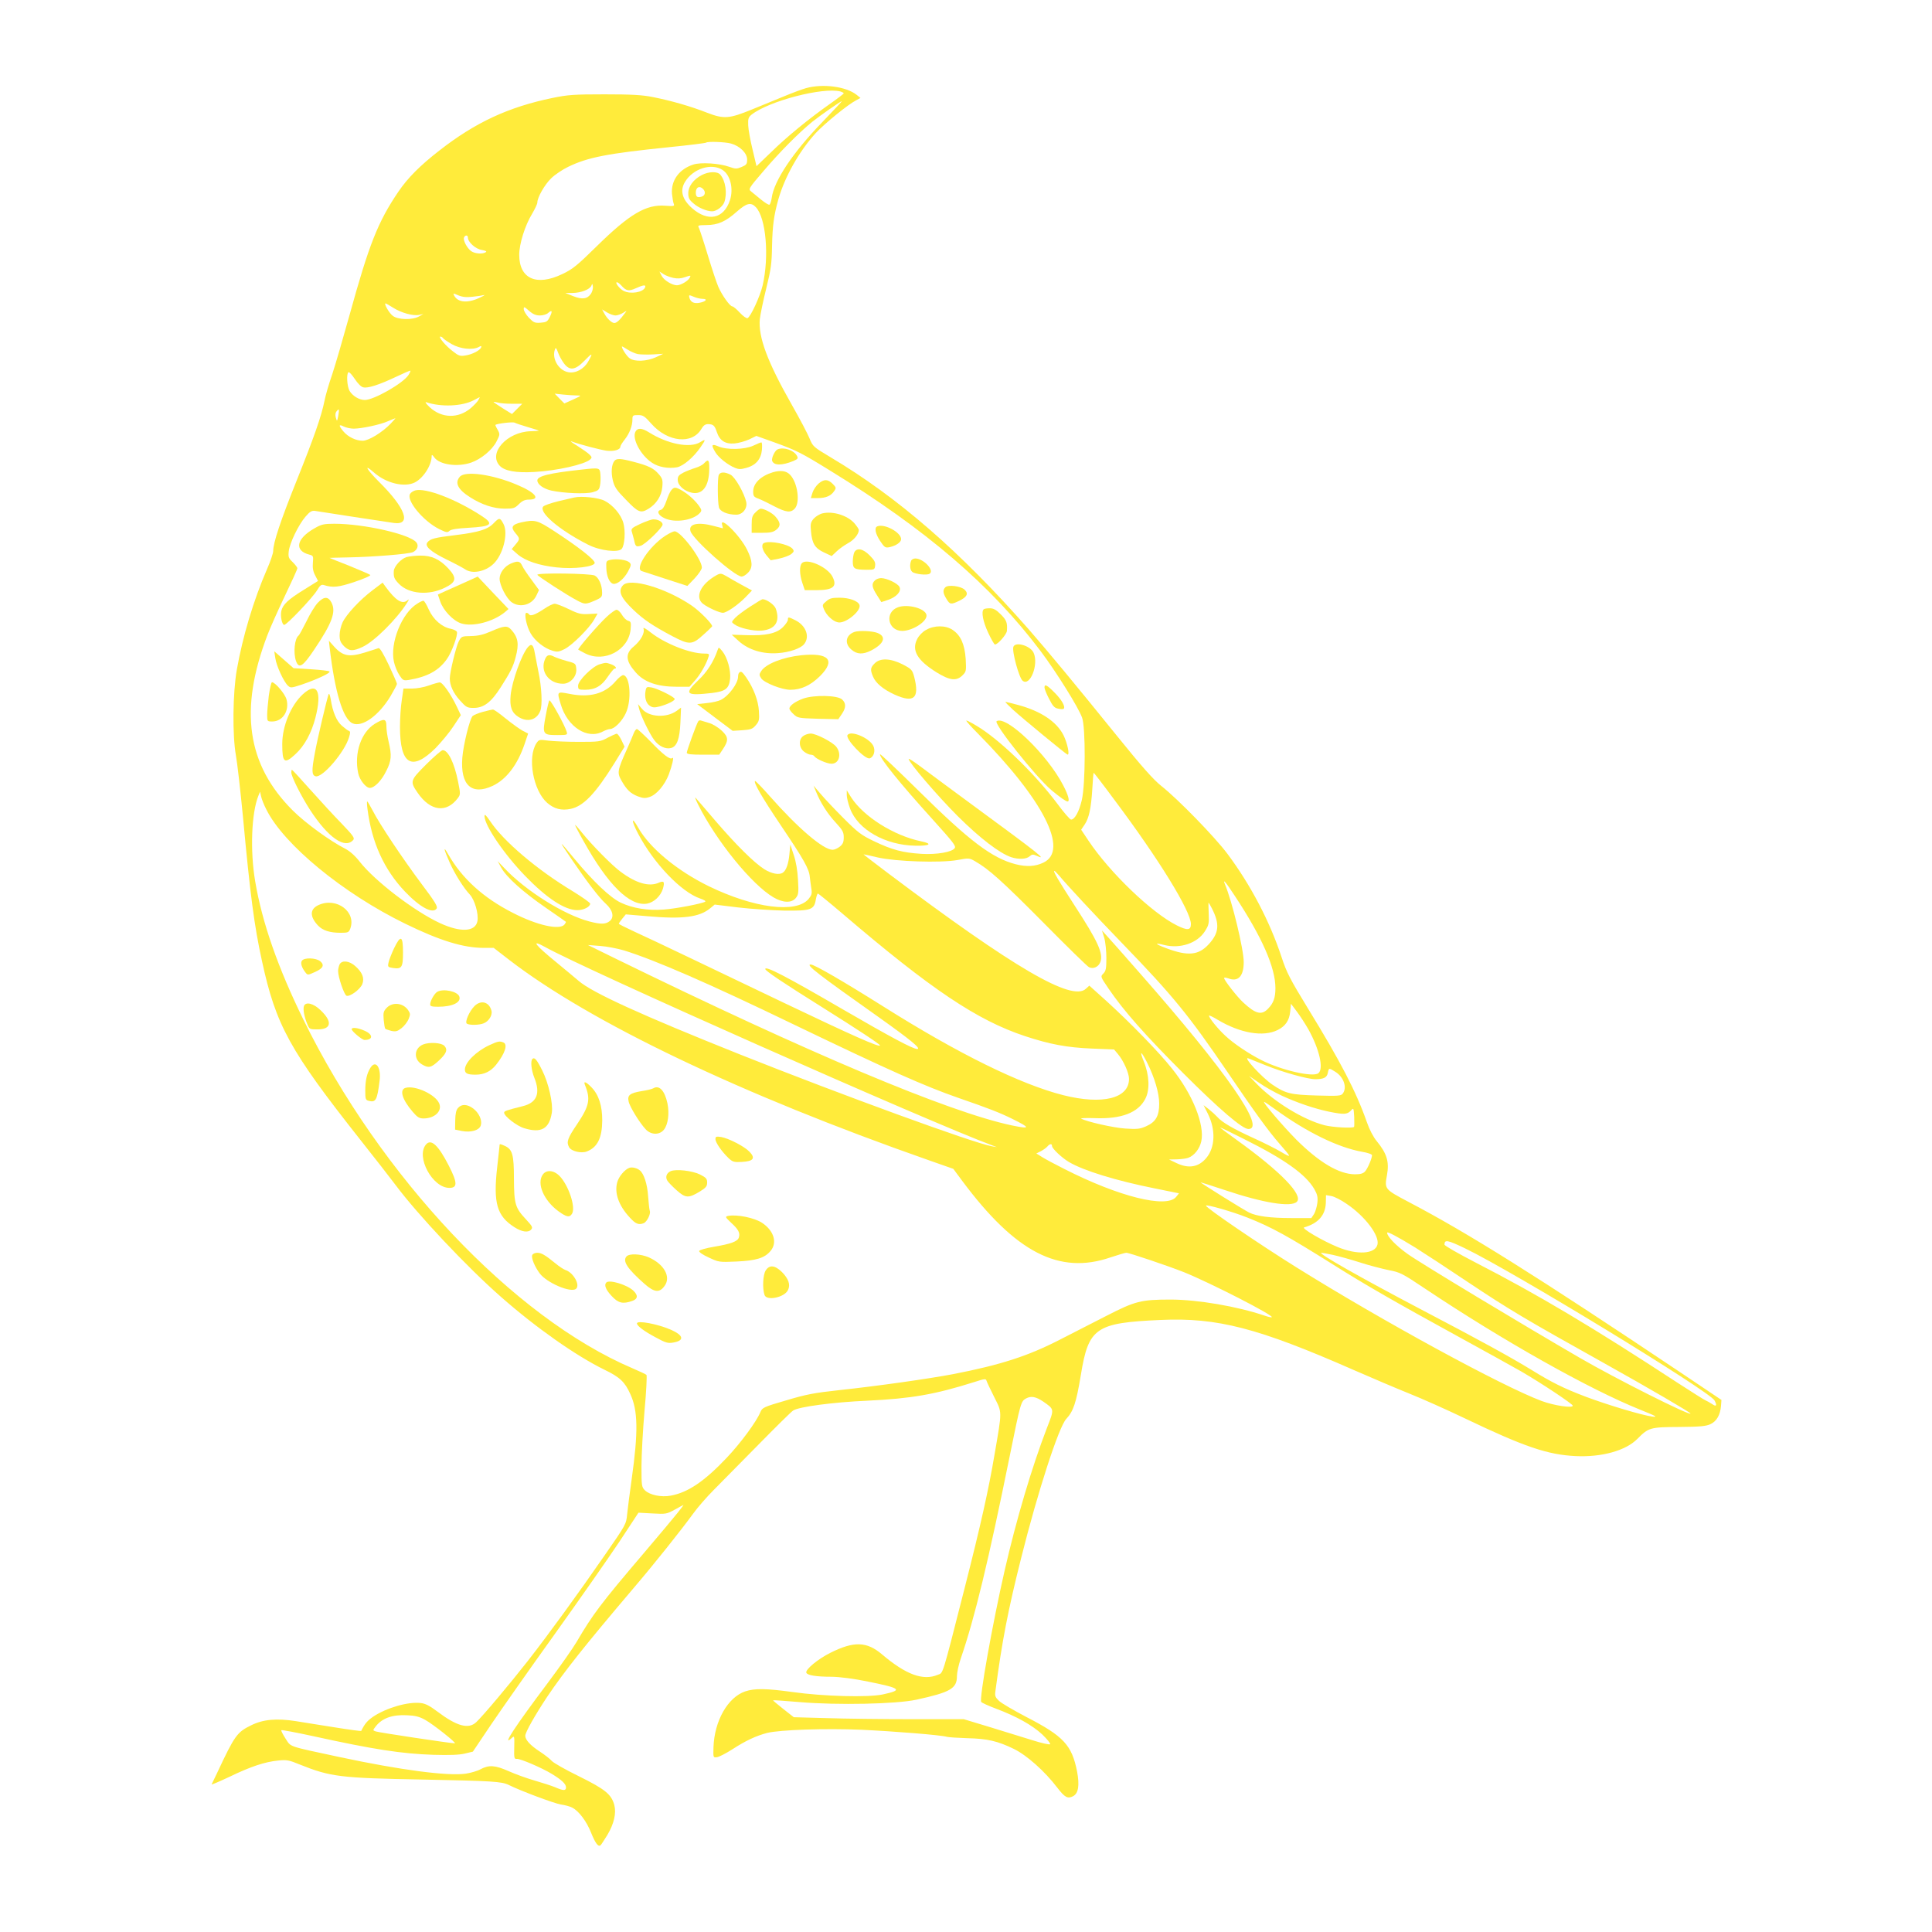 <?xml version="1.0" standalone="no"?>
<!DOCTYPE svg PUBLIC "-//W3C//DTD SVG 20010904//EN"
 "http://www.w3.org/TR/2001/REC-SVG-20010904/DTD/svg10.dtd">
<svg version="1.0" xmlns="http://www.w3.org/2000/svg"
 width="1280pt" height="1280pt" viewBox="0 0 1280 1280"
 preserveAspectRatio="xMidYMid meet">
<g transform="translate(0,1280) scale(0.1,-0.1)"
fill="#ffeb3b" stroke="none">
<path d="M5340 12216 c-25 -7 -90 -31 -145 -54 -55 -23 -149 -61 -210 -86
-154 -63 -188 -66 -300 -23 -109 43 -239 80 -360 104 -70 14 -141 18 -320 18
-203 0 -243 -3 -345 -24 -291 -60 -511 -162 -750 -349 -125 -97 -208 -180
-270 -271 -137 -202 -195 -350 -325 -821 -42 -151 -93 -327 -114 -390 -22 -63
-45 -142 -51 -175 -21 -104 -69 -241 -185 -530 -107 -267 -155 -411 -155 -466
0 -14 -18 -68 -41 -120 -89 -205 -161 -445 -200 -666 -27 -154 -30 -434 -6
-568 9 -49 30 -234 47 -410 48 -518 75 -721 125 -949 93 -430 184 -595 655
-1191 91 -115 195 -248 230 -295 147 -197 475 -546 700 -743 232 -204 495
-389 685 -482 102 -49 135 -81 171 -161 51 -110 53 -251 9 -564 -13 -91 -26
-195 -30 -232 -6 -66 -8 -69 -146 -268 -183 -265 -374 -527 -512 -704 -119
-152 -297 -364 -342 -406 -51 -48 -128 -27 -258 71 -50 38 -80 53 -110 56 -84
10 -227 -32 -314 -90 -39 -27 -56 -46 -80 -95 0 -2 -77 8 -170 23 -92 15 -211
33 -263 42 -128 20 -217 12 -297 -28 -92 -45 -108 -66 -224 -314 -18 -38 -35
-73 -37 -77 -2 -4 52 19 120 51 141 68 232 98 321 107 56 6 72 3 142 -26 205
-82 267 -90 815 -100 463 -9 525 -13 571 -36 76 -38 300 -122 344 -129 27 -4
62 -13 76 -21 44 -22 96 -92 125 -166 29 -72 49 -98 64 -82 5 5 24 35 44 67
44 74 60 144 46 198 -19 71 -61 105 -235 191 -88 43 -169 89 -180 102 -11 13
-46 40 -78 61 -63 41 -97 78 -97 105 0 23 65 137 143 255 115 171 250 341 576
725 135 158 315 384 392 490 29 41 92 113 139 160 47 47 179 181 295 299 115
117 218 219 230 226 38 25 265 55 490 65 293 14 448 41 708 123 71 23 79 24
83 9 3 -10 26 -58 51 -108 53 -106 53 -85 2 -381 -39 -231 -92 -469 -199 -888
-152 -596 -140 -556 -177 -571 -97 -41 -211 1 -369 135 -101 86 -186 89 -342
11 -84 -42 -167 -111 -160 -132 6 -17 64 -27 169 -27 54 -1 143 -12 240 -32
219 -44 233 -56 98 -85 -97 -21 -394 -13 -599 16 -175 24 -251 25 -313 4 -115
-39 -204 -195 -210 -370 -2 -68 -2 -69 22 -66 14 1 60 25 104 53 89 58 160 90
230 108 85 21 387 31 622 21 216 -10 531 -35 569 -47 11 -3 72 -7 135 -9 133
-3 201 -19 308 -71 86 -42 205 -148 288 -257 50 -65 69 -75 105 -56 35 19 43
72 26 163 -35 176 -89 234 -337 362 -82 43 -163 90 -180 106 -25 24 -29 33
-24 66 44 331 83 534 171 883 109 436 249 867 298 919 48 52 66 106 97 292 51
313 98 345 529 364 375 17 644 -53 1275 -330 121 -53 288 -124 370 -157 83
-33 249 -107 370 -165 395 -189 548 -241 735 -250 172 -8 331 36 408 114 74
75 85 78 278 79 138 1 178 5 207 19 40 19 64 60 69 120 l3 40 -265 178 c-965
646 -1415 928 -1808 1134 -159 84 -160 85 -143 177 16 89 0 143 -68 226 -22
26 -49 78 -65 125 -72 205 -174 401 -393 758 -116 190 -139 234 -172 335 -78
237 -205 479 -358 684 -85 114 -329 364 -438 450 -53 42 -128 126 -300 339
-275 340 -444 544 -579 699 -454 516 -868 876 -1314 1141 -112 67 -117 71
-138 123 -12 30 -65 131 -118 224 -162 285 -223 449 -212 568 4 33 23 125 43
205 31 126 36 161 38 280 3 134 12 202 42 309 43 150 137 317 248 439 59 63
213 189 268 217 l28 15 -26 21 c-70 55 -223 75 -335 44z m228 -22 c12 -4 22
-9 22 -13 -1 -3 -41 -34 -91 -69 -139 -98 -285 -217 -390 -320 l-97 -93 -26
110 c-15 61 -28 133 -29 161 -2 44 2 54 23 71 115 90 473 183 588 153z m-119
-202 c-196 -202 -321 -390 -336 -502 -3 -22 -10 -43 -15 -46 -5 -3 -29 12 -55
33 -25 21 -55 45 -66 54 -20 16 -19 19 85 140 104 122 230 249 318 321 47 38
190 138 198 138 2 0 -56 -62 -129 -138z m-606 -143 c59 -16 107 -64 107 -106
0 -30 -5 -36 -36 -49 -33 -14 -41 -14 -83 1 -64 23 -188 31 -237 15 -94 -30
-149 -105 -142 -194 3 -28 8 -58 12 -67 6 -15 0 -16 -56 -12 -127 10 -236 -54
-454 -268 -131 -129 -161 -153 -229 -185 -171 -82 -285 -31 -285 128 0 72 38
194 85 271 19 32 35 66 35 75 0 34 48 118 91 160 24 24 76 59 114 77 130 63
258 88 669 130 131 13 241 27 244 30 9 9 126 5 165 -6z m-56 -175 c52 -33 74
-125 49 -201 -41 -123 -145 -145 -250 -53 -67 59 -83 118 -47 176 53 87 175
126 248 78z m221 -247 c67 -71 89 -325 45 -517 -17 -73 -81 -212 -101 -218 -7
-2 -30 14 -51 37 -21 23 -43 41 -49 41 -16 0 -68 73 -93 130 -11 25 -42 118
-69 207 -27 90 -54 171 -59 182 -10 18 -7 19 49 20 76 0 128 23 203 90 64 56
92 63 125 28z m-1908 -201 c0 -30 51 -76 92 -82 27 -5 35 -10 26 -15 -21 -14
-72 -10 -96 7 -27 19 -55 71 -48 90 7 18 26 18 26 0z m1360 -267 c28 -6 51 -5
79 5 38 13 40 13 30 -5 -11 -21 -59 -49 -84 -49 -32 0 -86 33 -101 62 l-15 29
25 -16 c14 -10 44 -21 66 -26z m-344 -50 c33 -37 49 -40 96 -19 51 23 69 25
62 6 -13 -33 -97 -47 -143 -23 -26 13 -59 57 -44 57 6 0 18 -9 29 -21z m-200
-54 c-24 -36 -58 -41 -119 -17 l-52 21 48 0 c57 1 114 23 125 48 6 16 7 15 10
-5 2 -13 -4 -34 -12 -47z m-785 -21 c31 3 64 8 75 11 10 3 1 -4 -21 -14 -81
-41 -150 -37 -175 9 -10 18 -9 19 27 3 27 -11 54 -14 94 -9z m1524 -14 c36 0
22 -18 -20 -26 -38 -7 -60 4 -68 35 -4 18 -2 18 29 5 18 -8 45 -14 59 -14z
m-2050 -59 c54 -34 133 -56 173 -47 l27 6 -30 -17 c-43 -24 -138 -22 -172 4
-24 17 -62 83 -48 83 2 0 25 -13 50 -29z m972 -51 c20 0 45 7 55 17 26 23 30
12 10 -28 -15 -30 -22 -34 -60 -37 -39 -3 -47 1 -78 33 -19 20 -34 46 -34 57
0 18 3 17 35 -11 26 -23 46 -31 72 -31z m501 0 c12 0 35 8 50 17 26 17 27 17
12 -2 -32 -44 -54 -65 -70 -65 -18 0 -51 32 -69 68 l-12 22 33 -20 c18 -11 43
-20 56 -20z m-1143 -150 c4 -6 30 -24 58 -40 56 -32 138 -41 179 -19 16 9 19
8 16 -2 -7 -20 -58 -47 -104 -54 -35 -6 -45 -3 -83 27 -48 36 -100 98 -83 98
6 0 14 -5 17 -10z m1291 -106 c19 -3 65 -4 101 -2 l67 4 -49 -23 c-59 -27
-140 -31 -173 -7 -19 13 -52 63 -52 78 0 3 16 -6 36 -19 20 -13 51 -27 70 -31z
m-490 -61 c38 -51 75 -46 136 17 53 55 59 54 25 -5 -28 -50 -83 -80 -132 -71
-65 12 -111 92 -88 152 5 14 9 9 20 -21 7 -21 25 -53 39 -72z m-1030 -78 c-36
-55 -229 -165 -289 -165 -37 0 -80 26 -101 60 -17 30 -22 115 -7 124 5 3 23
-17 41 -44 19 -29 42 -53 56 -56 30 -8 105 16 219 70 50 24 92 42 94 40 2 -2
-4 -15 -13 -29z m1114 -135 c34 0 34 -1 -23 -27 l-58 -26 -32 32 -32 33 55 -6
c30 -3 71 -6 90 -6z m-650 -29 c-5 -11 -28 -35 -51 -55 -83 -70 -192 -68 -272
6 -25 24 -34 37 -22 33 98 -33 236 -27 313 13 20 11 38 20 40 21 1 0 -2 -8 -8
-18z m222 -26 l68 0 -34 -34 -34 -34 -61 38 c-34 21 -61 40 -61 42 0 2 12 0
28 -4 15 -5 57 -8 94 -8z m-1151 -80 c-8 -39 -8 -39 -16 -12 -5 18 -3 33 5 42
17 21 19 16 11 -30z m2073 -51 c109 -124 273 -141 334 -34 12 21 25 30 42 30
35 0 45 -9 59 -52 19 -57 55 -81 117 -76 27 2 71 15 98 27 l47 23 117 -42
c147 -53 181 -70 372 -188 636 -391 1067 -760 1396 -1198 104 -139 246 -366
273 -438 24 -64 23 -443 -2 -548 -18 -76 -47 -128 -71 -128 -7 0 -49 48 -93
108 -152 202 -386 427 -534 514 -34 21 -65 36 -67 34 -2 -3 31 -40 74 -83 438
-443 608 -777 437 -858 -54 -26 -111 -29 -183 -11 -157 40 -308 155 -642 485
-142 140 -258 250 -258 244 0 -29 130 -190 350 -433 136 -151 155 -175 145
-189 -16 -26 -118 -44 -220 -38 -125 8 -194 26 -315 84 -84 40 -107 58 -201
152 -58 58 -127 131 -152 161 l-47 55 16 -39 c29 -73 77 -148 131 -206 46 -50
53 -63 53 -98 0 -32 -6 -45 -26 -61 -15 -12 -36 -21 -48 -21 -61 0 -227 141
-416 355 -51 58 -95 103 -98 101 -10 -11 46 -108 171 -294 151 -224 188 -289
192 -341 2 -20 7 -54 10 -76 6 -35 3 -45 -18 -71 -82 -97 -362 -61 -662 85
-210 103 -391 253 -467 388 -46 81 -47 48 -1 -39 103 -197 287 -389 412 -431
24 -8 39 -17 33 -21 -22 -13 -192 -46 -274 -52 -105 -8 -206 8 -286 46 -69 33
-180 138 -306 290 -108 131 -110 131 -21 0 105 -154 185 -258 228 -297 47 -42
58 -90 27 -115 -27 -22 -58 -23 -135 -3 -168 44 -422 203 -564 354 l-44 46 24
-44 c34 -62 144 -161 295 -265 71 -49 131 -91 133 -93 2 -1 -2 -9 -9 -18 -32
-39 -181 -6 -342 77 -197 100 -338 229 -429 389 -35 62 -29 32 11 -57 34 -76
93 -169 133 -211 32 -35 59 -128 50 -176 -14 -71 -111 -76 -248 -13 -170 79
-429 277 -531 406 -31 40 -65 70 -95 86 -101 51 -267 172 -349 254 -305 304
-357 668 -168 1163 17 45 68 160 114 256 46 96 84 179 84 186 0 6 -14 24 -31
41 -27 25 -30 34 -26 71 6 55 65 177 111 230 30 35 42 41 64 38 46 -8 475 -73
523 -80 117 -15 75 100 -100 273 -82 82 -106 125 -34 62 81 -72 203 -101 272
-66 57 30 111 114 111 176 0 9 6 6 16 -9 35 -50 153 -67 245 -36 66 23 139 83
168 139 24 47 24 49 8 79 -10 16 -16 31 -15 32 12 9 115 21 127 15 9 -5 49
-18 89 -30 39 -11 72 -22 72 -23 0 -2 -24 -3 -54 -4 -157 -4 -284 -145 -205
-229 32 -34 107 -48 228 -41 150 8 335 50 371 83 13 12 12 16 -5 33 -11 11
-47 36 -80 57 -33 20 -51 33 -40 30 63 -23 192 -56 233 -62 49 -6 92 6 92 27
0 6 13 27 29 47 32 41 51 91 51 133 0 27 3 29 38 29 32 0 43 -7 86 -56z
m-1725 0 c-56 -59 -147 -114 -186 -114 -45 0 -97 25 -128 62 -33 39 -32 50 3
32 15 -7 44 -14 65 -14 53 0 179 27 229 50 24 10 45 19 47 19 3 1 -11 -15 -30
-35z m4794 -2493 c294 -392 507 -738 507 -823 0 -42 -23 -44 -93 -9 -165 82
-444 349 -586 562 l-48 72 23 34 c29 43 43 108 51 239 3 57 7 104 9 104 2 0
64 -80 137 -179z m-5619 -63 c115 -233 509 -557 921 -758 229 -112 385 -160
521 -160 l65 0 102 -79 c537 -414 1534 -891 2778 -1327 l165 -58 57 -77 c355
-477 644 -627 986 -509 48 16 95 30 103 30 20 0 277 -87 383 -129 171 -69 594
-285 581 -298 -2 -2 -24 2 -49 11 -180 61 -444 106 -621 106 -197 0 -235 -10
-426 -108 -91 -47 -228 -117 -305 -156 -215 -111 -397 -169 -710 -230 -164
-31 -502 -79 -755 -106 -165 -18 -219 -28 -352 -68 -148 -43 -158 -48 -170
-77 -26 -64 -132 -207 -224 -304 -148 -156 -256 -229 -370 -250 -63 -12 -139
4 -171 35 -22 22 -23 30 -23 159 0 74 9 239 20 367 12 127 17 235 13 239 -4 4
-46 24 -93 44 -788 336 -1668 1267 -2180 2310 -168 342 -273 642 -319 914 -35
204 -25 456 21 569 l11 27 7 -32 c4 -18 19 -56 34 -85z m4052 -319 c119 -27
414 -37 527 -17 75 14 79 14 117 -8 91 -52 179 -131 450 -404 157 -159 294
-293 305 -298 28 -14 63 2 75 34 21 56 -15 136 -170 374 -108 167 -145 230
-135 230 4 0 18 -15 33 -32 55 -66 225 -249 421 -452 331 -342 437 -472 693
-848 181 -267 271 -391 347 -478 79 -90 80 -94 9 -52 -35 21 -117 62 -183 92
-130 59 -209 104 -240 140 -11 12 -36 35 -55 50 l-36 28 29 -58 c52 -105 48
-222 -11 -292 -51 -61 -117 -72 -197 -34 l-50 24 52 1 c28 1 62 5 75 10 41 15
76 60 87 110 23 109 -57 311 -194 481 -86 109 -280 308 -439 452 l-109 98 -23
-21 c-92 -86 -474 137 -1308 764 -93 70 -167 127 -165 127 3 0 45 -9 95 -21z
m2366 -256 c180 -273 268 -473 268 -610 0 -63 -13 -99 -48 -135 -43 -46 -82
-37 -166 41 -40 37 -126 147 -126 161 0 5 13 3 28 -2 65 -25 102 14 102 108 0
85 -77 404 -125 517 -16 39 7 12 67 -80z m-2597 -119 c584 -499 889 -704 1207
-809 164 -54 276 -75 441 -82 l148 -6 26 -31 c37 -44 73 -125 73 -164 0 -130
-176 -173 -435 -108 -284 72 -693 273 -1190 586 -275 173 -460 280 -484 280
-35 0 42 -60 452 -350 208 -148 283 -209 254 -210 -28 0 -173 77 -497 265
-371 216 -510 288 -510 265 0 -12 121 -93 380 -255 228 -143 380 -243 380
-251 0 -16 -184 66 -630 279 -190 91 -471 225 -625 299 -154 74 -324 154 -377
178 -54 25 -98 47 -98 50 0 3 10 18 23 34 l23 28 142 -12 c234 -21 346 -7 418
53 l29 24 155 -19 c85 -10 223 -19 305 -21 177 -2 199 5 210 73 4 22 10 40 14
40 3 0 78 -61 166 -136z m2444 38 c53 -104 48 -163 -21 -238 -67 -73 -137 -80
-279 -27 -78 29 -86 40 -15 22 105 -26 218 12 268 90 27 42 29 52 26 119 -2
39 -2 72 -1 72 1 0 11 -17 22 -38z m-4418 -256 c265 -149 2548 -1161 2964
-1315 l30 -11 -35 6 c-120 21 -989 338 -1670 609 -646 258 -978 409 -1067 487
-28 24 -92 77 -144 120 -146 119 -176 158 -78 104z m524 -23 c208 -65 558
-217 1125 -491 636 -306 866 -408 1090 -486 203 -70 276 -99 355 -138 124 -61
124 -70 -2 -44 -422 90 -1339 476 -2633 1109 l-175 86 80 -6 c44 -3 116 -17
160 -30z m4533 -522 c73 -131 103 -261 67 -291 -35 -29 -245 19 -377 86 -83
42 -185 110 -240 162 -50 46 -108 118 -108 133 0 4 26 -8 57 -27 149 -89 302
-116 398 -68 52 26 77 63 83 123 l5 51 39 -52 c22 -29 56 -82 76 -117z m-1068
-221 c49 -98 80 -202 80 -272 0 -82 -23 -122 -87 -150 -40 -18 -60 -20 -137
-15 -78 5 -256 45 -293 66 -7 3 34 5 90 3 176 -7 288 36 335 128 31 59 27 157
-10 247 -31 77 -18 72 22 -7z m788 -19 c114 -46 277 -91 326 -91 56 0 77 11
83 41 7 35 7 35 50 8 55 -34 79 -103 50 -143 -12 -17 -28 -18 -173 -14 -173 5
-207 13 -294 72 -69 47 -201 190 -159 174 7 -3 60 -24 117 -47z m104 -200
c102 -47 213 -85 312 -106 99 -20 121 -19 145 6 19 21 19 21 23 -41 1 -34 1
-64 -1 -66 -10 -10 -142 -3 -196 11 -139 36 -333 154 -450 275 l-50 52 67 -46
c37 -26 104 -64 150 -85z m-44 -90 c209 -152 418 -254 577 -282 36 -6 65 -16
65 -23 -1 -23 -29 -88 -46 -107 -13 -14 -30 -19 -68 -19 -105 1 -235 78 -387
229 -89 90 -227 251 -214 251 3 0 36 -22 73 -49z m-207 -197 c269 -134 409
-234 466 -331 20 -35 25 -53 21 -91 -3 -26 -13 -60 -22 -75 l-18 -27 -132 0
c-140 0 -231 12 -281 37 -36 18 -324 197 -321 200 0 1 74 -23 162 -52 253 -85
438 -115 476 -77 44 44 -108 201 -399 410 -63 45 -112 82 -109 82 4 0 74 -34
157 -76z m-1271 -47 c0 -16 64 -77 111 -105 97 -58 316 -125 572 -176 l158
-32 -19 -24 c-63 -77 -379 1 -742 186 -58 29 -123 64 -144 77 l-40 25 30 15
c17 9 36 23 43 31 16 19 31 21 31 3z m1952 -383 c123 -83 219 -211 204 -270
-16 -63 -135 -70 -266 -15 -99 41 -239 123 -220 129 94 27 141 81 144 163 l1
51 35 -6 c19 -3 65 -26 102 -52z m-657 -91 c161 -64 263 -120 572 -314 204
-129 408 -246 833 -479 173 -95 358 -197 410 -227 134 -78 340 -215 340 -226
0 -18 -125 1 -206 31 -264 99 -1057 531 -1624 885 -247 154 -599 394 -600 409
0 11 177 -40 275 -79z m1111 -198 c56 -35 215 -139 355 -233 264 -176 376
-243 889 -529 315 -176 580 -331 580 -338 0 -18 -492 229 -730 367 -385 223
-1062 631 -1144 690 -77 55 -136 116 -136 141 0 10 67 -25 186 -98z m329 -5
c320 -154 1622 -948 1654 -1008 19 -35 12 -44 -16 -24 -16 10 -35 21 -43 24
-8 3 -89 54 -180 113 -567 371 -927 586 -1347 802 -112 58 -203 110 -203 117
0 35 20 31 135 -24z m-874 -44 c36 -8 117 -30 179 -50 61 -20 148 -42 191 -51
74 -14 89 -21 241 -123 518 -346 1086 -665 1423 -801 109 -44 122 -51 81 -46
-69 9 -295 77 -439 131 -148 56 -228 96 -362 179 -134 82 -341 196 -725 397
-407 214 -697 378 -665 378 6 0 40 -7 76 -14z m-1919 -972 c74 -52 74 -47 24
-175 -99 -257 -203 -607 -280 -944 -81 -355 -170 -852 -155 -871 5 -6 49 -26
97 -44 136 -51 240 -109 307 -171 33 -32 57 -61 52 -65 -4 -4 -56 7 -115 26
-59 18 -186 57 -282 87 l-175 53 -345 0 c-190 0 -443 3 -563 7 l-218 6 -70 55
c-38 30 -69 56 -67 57 2 2 82 -4 178 -12 249 -21 638 -13 771 16 225 49 269
74 269 156 0 23 11 75 25 116 93 270 184 648 325 1344 72 355 74 361 108 380
33 18 65 12 114 -21z m-2422 -736 c-23 -29 -126 -152 -229 -273 -280 -329
-333 -399 -442 -585 -24 -41 -110 -163 -190 -270 -215 -286 -308 -427 -240
-366 19 18 20 17 18 -61 -2 -71 0 -78 17 -76 23 2 165 -59 231 -99 66 -40 95
-67 95 -90 0 -23 -17 -23 -72 1 -24 10 -86 30 -138 45 -52 15 -129 43 -171 62
-88 39 -129 42 -184 13 -21 -12 -66 -25 -99 -30 -121 -17 -433 24 -836 110
-350 75 -320 65 -358 122 -18 28 -31 53 -28 56 2 3 98 -15 213 -40 400 -88
585 -116 793 -123 109 -3 171 -1 209 8 l54 13 121 180 c67 99 257 370 423 601
166 232 358 507 428 612 l125 190 93 -5 c88 -5 94 -4 147 25 30 17 57 31 58
31 2 1 -15 -23 -38 -51z m-1674 -1372 c53 -29 213 -156 197 -156 -26 0 -507
72 -524 79 -20 7 -20 7 1 34 42 54 110 78 206 73 54 -2 82 -9 120 -30z"/>
<path d="M4649 11640 c-55 -29 -89 -75 -89 -120 0 -31 6 -44 35 -68 31 -28 88
-52 123 -52 29 0 70 31 81 61 20 59 8 141 -27 182 -20 23 -77 21 -123 -3z m9
-92 c19 -19 14 -45 -10 -51 -28 -8 -38 -1 -38 27 0 36 24 48 48 24z"/>
<path d="M4210 9940 c-24 -46 34 -156 110 -206 43 -29 108 -40 165 -30 42 8
111 67 156 133 37 53 36 57 -3 33 -67 -41 -216 -12 -339 66 -47 29 -75 31 -89
4z"/>
<path d="M4990 9847 c-57 -26 -176 -29 -232 -4 -44 19 -48 9 -18 -40 21 -35
81 -83 130 -103 24 -10 39 -10 74 0 63 17 98 57 104 120 2 27 1 50 -4 49 -5 0
-29 -10 -54 -22z"/>
<path d="M5152 9823 c-18 -7 -43 -59 -36 -77 12 -31 65 -31 141 0 29 13 32 17
23 34 -20 37 -87 60 -128 43z"/>
<path d="M4071 9747 c-19 -24 -24 -74 -11 -129 11 -45 24 -65 88 -130 81 -84
97 -90 148 -59 53 32 87 86 92 145 4 46 1 56 -24 85 -32 38 -68 56 -169 82
-84 22 -109 23 -124 6z"/>
<path d="M4666 9732 c-9 -11 -35 -25 -59 -32 -23 -7 -59 -21 -79 -31 -31 -16
-38 -25 -38 -48 0 -37 44 -76 96 -86 70 -13 112 45 113 158 1 60 -6 68 -33 39z"/>
<path d="M3855 9689 c-214 -23 -295 -43 -295 -72 0 -26 40 -55 92 -67 83 -18
228 -24 275 -11 36 10 43 16 48 44 4 18 5 51 3 72 -4 47 -4 47 -123 34z"/>
<path d="M5120 9671 c-81 -25 -130 -73 -130 -128 0 -30 4 -36 38 -48 20 -8 67
-31 103 -50 77 -40 108 -44 135 -14 36 40 19 170 -31 223 -25 27 -63 32 -115
17z"/>
<path d="M4762 9653 c-9 -22 -8 -178 1 -214 7 -28 57 -49 115 -49 42 0 75 42
66 84 -13 59 -74 166 -104 181 -39 20 -69 19 -78 -2z"/>
<path d="M3047 9642 c-36 -40 -14 -85 67 -136 78 -50 157 -76 231 -76 57 0 66
3 93 30 22 22 40 30 66 30 82 0 43 48 -83 100 -159 67 -338 92 -374 52z"/>
<path d="M5423 9596 c-16 -14 -34 -41 -40 -60 l-11 -36 46 0 c54 0 88 15 109
47 14 20 13 24 -11 48 -32 31 -56 32 -93 1z"/>
<path d="M4448 9553 c-9 -10 -23 -42 -33 -72 -12 -35 -24 -55 -37 -59 -29 -7
-18 -35 22 -54 69 -35 196 -16 239 36 11 13 9 20 -7 43 -27 38 -70 77 -112
102 -43 25 -53 26 -72 4z"/>
<path d="M2751 9551 c-13 -4 -29 -14 -34 -23 -27 -42 85 -179 192 -233 47 -23
55 -25 69 -12 11 10 52 16 122 20 162 9 177 24 83 84 -170 109 -363 182 -432
164z"/>
<path d="M3805 9504 c-11 -3 -59 -14 -107 -25 -48 -12 -92 -27 -99 -35 -32
-38 108 -157 298 -253 79 -40 200 -54 222 -27 20 24 26 118 11 171 -15 55 -69
119 -124 147 -40 21 -154 33 -201 22z"/>
<path d="M5005 9405 c-21 -20 -25 -34 -25 -80 l0 -55 69 0 c54 0 74 4 95 21
30 24 28 48 -8 88 -20 23 -74 51 -96 51 -6 0 -22 -11 -35 -25z"/>
<path d="M5450 9399 c-19 -4 -45 -20 -59 -35 -20 -24 -23 -35 -18 -84 7 -81
26 -112 86 -140 l51 -24 33 31 c17 17 52 41 75 54 40 21 72 61 72 88 0 6 -14
26 -30 45 -46 51 -140 81 -210 65z"/>
<path d="M3272 9335 c-40 -43 -98 -61 -260 -81 -131 -16 -161 -23 -180 -47
-21 -25 20 -61 125 -113 54 -26 110 -56 125 -66 46 -32 132 -16 186 35 64 59
101 202 68 265 -23 44 -28 44 -64 7z"/>
<path d="M4242 9329 c-56 -26 -62 -32 -56 -52 4 -12 10 -37 15 -55 9 -43 13
-46 43 -38 29 7 146 120 146 141 0 18 -31 35 -62 34 -13 0 -51 -14 -86 -30z"/>
<path d="M3453 9339 c-61 -14 -71 -32 -39 -70 32 -38 32 -40 1 -77 l-25 -30
40 -35 c50 -43 143 -74 257 -86 114 -13 253 4 253 30 0 21 -107 105 -265 208
-116 76 -131 80 -222 60z"/>
<path d="M4785 9320 c3 -11 5 -20 3 -20 -2 0 -28 7 -58 15 -107 29 -171 14
-155 -35 18 -56 293 -300 339 -300 9 0 28 11 41 25 34 33 32 78 -6 154 -47 95
-186 231 -164 161z"/>
<path d="M2084 9300 c-122 -69 -137 -149 -33 -175 24 -6 26 -10 22 -53 -3 -33
1 -58 15 -84 l19 -37 -98 -61 c-100 -62 -135 -95 -145 -137 -8 -32 4 -93 19
-93 17 0 187 179 217 228 20 34 29 41 45 36 60 -19 97 -15 205 21 62 21 108
41 103 46 -4 4 -67 31 -138 60 -72 28 -131 52 -132 53 0 0 54 2 120 3 168 3
403 22 433 35 29 14 40 44 22 65 -44 54 -348 123 -543 123 -70 0 -86 -4 -131
-30z"/>
<path d="M5813 9313 c-22 -8 -14 -48 18 -97 29 -43 34 -47 63 -41 43 10 76 32
76 53 0 45 -110 104 -157 85z"/>
<path d="M4409 9251 c-107 -69 -208 -221 -156 -235 6 -2 77 -25 156 -51 l145
-47 48 50 c26 28 48 60 48 72 0 55 -139 240 -181 240 -8 0 -35 -13 -60 -29z"/>
<path d="M5063 9203 c-22 -8 -14 -47 15 -82 l28 -33 56 11 c32 7 67 20 80 30
19 16 20 21 9 35 -25 30 -148 56 -188 39z"/>
<path d="M5660 9141 c-5 -11 -10 -38 -10 -61 0 -48 10 -54 90 -55 53 0 55 1
58 28 3 22 -6 37 -36 67 -44 45 -85 53 -102 21z"/>
<path d="M2693 9109 c-36 -11 -82 -61 -84 -92 -2 -40 2 -52 34 -85 66 -68 198
-79 306 -25 75 37 79 64 21 127 -57 61 -111 86 -186 85 -32 0 -73 -5 -91 -10z"/>
<path d="M4045 9091 c-28 -6 -30 -9 -28 -53 1 -55 21 -101 46 -106 26 -5 71
32 98 82 21 40 22 47 9 60 -18 17 -84 26 -125 17z"/>
<path d="M6036 9084 c-10 -27 -7 -61 8 -73 18 -15 98 -24 115 -12 34 22 -41
101 -95 101 -12 0 -25 -7 -28 -16z"/>
<path d="M3384 9066 c-42 -18 -74 -62 -74 -100 0 -43 45 -131 80 -156 55 -39
135 -18 164 45 l17 36 -49 67 c-28 37 -56 79 -63 95 -14 30 -29 33 -75 13z"/>
<path d="M5313 9069 c-18 -18 -16 -76 3 -132 l16 -47 77 0 c111 0 140 24 106
90 -33 64 -169 124 -202 89z"/>
<path d="M3560 8992 c0 -8 199 -137 265 -171 49 -26 55 -26 116 0 44 19 49 25
48 53 0 50 -22 99 -49 113 -28 14 -380 19 -380 5z"/>
<path d="M4745 8988 c-103 -58 -143 -144 -88 -188 32 -25 109 -60 132 -60 25
0 100 52 150 103 l43 45 -68 37 c-38 21 -83 46 -100 57 -36 21 -42 21 -69 6z"/>
<path d="M3090 8946 c-41 -19 -101 -45 -132 -59 l-57 -26 16 -47 c20 -58 85
-127 138 -144 77 -25 215 11 292 76 l22 19 -102 107 -102 108 -75 -34z"/>
<path d="M5796 8954 c-23 -22 -20 -44 14 -97 l29 -46 46 15 c56 20 89 57 74
86 -13 24 -83 57 -121 58 -15 0 -34 -7 -42 -16z"/>
<path d="M2469 8890 c-84 -63 -176 -162 -200 -215 -10 -22 -19 -59 -19 -83 0
-35 6 -49 30 -74 34 -33 59 -34 124 -3 78 37 225 184 292 290 16 26 16 28 1
16 -33 -26 -76 1 -142 91 l-20 28 -66 -50z"/>
<path d="M4127 8922 c-34 -38 -15 -82 70 -163 67 -64 128 -105 256 -173 114
-60 132 -59 204 6 32 28 59 55 61 58 5 13 -82 102 -137 139 -171 116 -407 185
-454 133z"/>
<path d="M6263 8909 c-18 -18 -16 -39 7 -76 23 -39 30 -40 86 -13 51 25 62 47
35 73 -24 24 -110 35 -128 16z"/>
<path d="M2105 8806 c-18 -19 -52 -74 -75 -123 -24 -48 -47 -90 -51 -93 -27
-19 -37 -114 -18 -169 19 -54 45 -38 120 74 120 178 147 252 115 313 -22 42
-50 41 -91 -2z"/>
<path d="M5474 8816 c-26 -21 -27 -25 -15 -53 16 -39 58 -79 92 -86 49 -12
158 77 143 116 -10 26 -68 47 -132 47 -50 0 -66 -4 -88 -24z"/>
<path d="M4970 8781 c-41 -26 -86 -60 -100 -75 -25 -27 -25 -28 -5 -42 35 -26
125 -46 181 -42 90 8 124 59 94 145 -9 26 -61 63 -88 63 -4 0 -41 -22 -82 -49z"/>
<path d="M2765 8801 c-103 -62 -183 -262 -155 -386 6 -28 22 -67 36 -88 23
-35 27 -37 62 -32 123 21 197 61 251 136 33 44 76 162 68 183 -3 7 -21 16 -40
20 -59 11 -116 61 -146 127 -14 32 -30 59 -36 59 -5 0 -24 -8 -40 -19z"/>
<path d="M3605 8766 c-59 -39 -91 -51 -100 -36 -3 5 -11 10 -17 10 -18 0 0
-90 28 -137 29 -50 90 -98 144 -114 32 -10 43 -8 81 11 51 26 164 139 196 196
l22 39 -58 -3 c-50 -3 -69 1 -132 32 -41 20 -83 36 -94 36 -11 0 -43 -15 -70
-34z"/>
<path d="M5950 8777 c-91 -32 -69 -157 28 -157 71 1 168 65 160 106 -8 43
-123 74 -188 51z"/>
<path d="M6517 8763 c-17 -16 -4 -83 30 -155 20 -43 40 -78 45 -78 19 0 77 67
79 90 4 54 -2 71 -41 110 -31 31 -48 40 -73 40 -19 0 -37 -3 -40 -7z"/>
<path d="M4019 8713 c-56 -52 -194 -212 -188 -217 2 -2 23 -13 46 -25 127 -64
287 21 301 159 4 46 2 52 -16 57 -12 3 -30 20 -41 39 -11 19 -27 34 -36 34 -9
0 -38 -21 -66 -47z"/>
<path d="M5220 8694 c0 -9 -15 -31 -33 -49 -42 -42 -115 -58 -244 -53 l-95 3
47 -43 c65 -58 159 -87 260 -79 74 5 150 31 172 59 40 48 14 122 -56 158 -48
24 -51 24 -51 4z"/>
<path d="M3255 8618 c-52 -23 -86 -31 -134 -32 -63 -1 -64 -2 -82 -36 -18 -35
-59 -205 -59 -245 0 -46 23 -96 66 -144 43 -48 49 -51 93 -51 66 0 115 37 178
136 66 103 83 138 99 199 24 89 17 132 -29 183 -26 29 -47 27 -132 -10z"/>
<path d="M4263 8636 c11 -28 -17 -79 -63 -118 -59 -48 -56 -96 11 -172 57 -66
144 -96 275 -96 l82 0 35 40 c35 38 77 111 91 158 7 20 4 22 -29 22 -94 0
-262 67 -354 140 -31 25 -52 36 -48 26z"/>
<path d="M6136 8627 c-23 -12 -48 -38 -59 -60 -39 -75 -1 -141 127 -221 89
-55 133 -60 173 -20 25 25 25 29 21 109 -7 97 -33 156 -87 192 -46 31 -121 31
-175 0z"/>
<path d="M5660 8613 c-57 -21 -67 -77 -19 -117 37 -32 76 -33 130 -6 85 44
104 91 44 116 -33 14 -125 18 -155 7z"/>
<path d="M2184 8510 c34 -293 88 -473 151 -502 64 -29 175 51 253 181 23 39
42 75 42 80 0 5 -24 61 -54 125 -36 75 -59 114 -68 112 -7 -3 -44 -14 -81 -26
-113 -36 -155 -29 -215 38 l-33 37 5 -45z"/>
<path d="M3498 8513 c-42 -48 -106 -226 -115 -320 -7 -76 7 -115 52 -143 59
-37 120 -21 144 39 16 36 10 159 -12 261 -8 41 -19 97 -24 124 -9 55 -22 65
-45 39z"/>
<path d="M6714 8515 c-11 -28 37 -205 61 -225 49 -41 108 108 73 185 -21 47
-120 76 -134 40z"/>
<path d="M4755 8495 c-27 -79 -70 -147 -130 -203 -95 -91 -82 -103 94 -83 88
11 111 29 118 93 6 56 -18 142 -51 183 -23 28 -25 29 -31 10z"/>
<path d="M1824 8440 c7 -52 57 -159 84 -183 17 -16 23 -15 90 7 105 36 194 78
185 87 -5 5 -60 11 -123 15 l-115 7 -64 56 -64 56 7 -45z"/>
<path d="M5310 8459 c-123 -13 -235 -57 -266 -104 -15 -23 -15 -27 -1 -49 20
-30 137 -76 193 -76 72 0 134 29 197 91 105 105 59 156 -123 138z"/>
<path d="M3612 8435 c-37 -81 23 -165 118 -165 48 0 92 48 88 97 -3 37 -4 38
-64 54 -33 9 -70 22 -82 28 -32 17 -48 13 -60 -14z"/>
<path d="M5795 8405 c-29 -28 -30 -43 -11 -88 18 -43 67 -84 143 -119 129 -58
166 -24 130 117 -13 47 -17 52 -76 83 -81 41 -150 44 -186 7z"/>
<path d="M3973 8399 c-48 -14 -143 -108 -143 -142 0 -25 3 -27 46 -27 67 0
110 25 151 87 20 29 40 53 44 53 21 0 6 19 -22 29 -36 12 -33 12 -76 0z"/>
<path d="M4897 8343 c-4 -3 -7 -15 -7 -25 0 -45 -60 -127 -114 -155 -16 -8
-57 -18 -93 -21 l-64 -7 118 -89 117 -88 64 4 c56 4 68 8 89 33 22 25 25 36
21 94 -4 69 -35 152 -85 224 -26 37 -34 43 -46 30z"/>
<path d="M4078 8286 c-70 -82 -170 -110 -305 -83 -84 16 -84 17 -58 -69 44
-150 177 -236 280 -180 17 9 38 16 47 16 28 0 80 52 104 105 40 85 29 245 -16
252 -8 2 -32 -17 -52 -41z"/>
<path d="M1781 8192 c-6 -49 -11 -107 -11 -130 0 -41 1 -42 34 -42 69 0 115
71 94 147 -10 36 -75 113 -96 113 -5 0 -14 -40 -21 -88z"/>
<path d="M2840 8258 c-30 -11 -80 -20 -111 -20 l-56 0 -11 -76 c-7 -43 -12
-122 -12 -178 0 -250 78 -297 236 -140 38 39 92 104 118 144 l49 74 -24 51
c-41 87 -97 167 -116 166 -10 -1 -43 -10 -73 -21z"/>
<path d="M6920 8245 c0 -9 13 -42 30 -74 24 -48 35 -61 60 -66 17 -4 34 -4 37
-1 13 13 -11 57 -57 104 -53 54 -70 63 -70 37z"/>
<path d="M4277 8223 c-8 -43 3 -83 28 -99 19 -13 31 -13 67 -4 51 14 98 37 98
49 0 13 -111 68 -151 76 -34 6 -37 5 -42 -22z"/>
<path d="M2006 8200 c-79 -73 -136 -211 -136 -329 0 -126 14 -136 89 -66 60
56 105 140 131 241 45 176 10 240 -84 154z"/>
<path d="M2177 8200 c-10 -25 -75 -299 -91 -389 -22 -117 -21 -147 5 -154 45
-12 192 160 221 257 10 32 10 40 -1 44 -7 2 -28 18 -46 34 -35 30 -61 91 -74
176 -5 27 -10 41 -14 32z"/>
<path d="M5322 8172 c-54 -20 -92 -47 -92 -67 0 -6 12 -23 28 -37 26 -25 33
-26 161 -30 l135 -3 23 34 c29 42 29 72 2 97 -31 28 -184 31 -257 6z"/>
<path d="M3616 8061 c-24 -126 -21 -131 76 -131 67 0 69 1 62 23 -13 44 -103
207 -114 207 -3 0 -14 -45 -24 -99z"/>
<path d="M6710 8099 c72 -65 349 -293 362 -298 17 -6 0 75 -26 128 -46 90
-149 159 -299 200 -42 11 -81 21 -85 21 -4 -1 18 -23 48 -51z"/>
<path d="M4234 8105 c10 -44 71 -170 101 -209 30 -40 75 -61 110 -52 40 10 58
59 63 170 l4 98 -28 -21 c-67 -49 -184 -43 -230 12 l-27 32 7 -30z"/>
<path d="M3200 8084 c-30 -8 -61 -21 -69 -28 -19 -20 -61 -189 -68 -276 -14
-182 62 -252 202 -186 90 43 163 138 210 275 l24 71 -37 19 c-20 11 -70 47
-111 80 -41 34 -79 61 -85 60 -6 0 -36 -7 -66 -15z"/>
<path d="M2484 8005 c-91 -55 -139 -194 -111 -327 9 -45 51 -98 77 -98 31 0
77 47 109 112 35 68 37 104 16 193 -8 33 -15 79 -15 103 0 51 -15 54 -76 17z"/>
<path d="M4626 8021 c-12 -18 -76 -196 -76 -208 0 -10 28 -13 108 -13 l107 0
22 33 c41 61 40 83 -4 125 -22 21 -59 44 -82 51 -24 7 -49 15 -56 17 -7 3 -16
1 -19 -5z"/>
<path d="M6603 8022 c-23 -14 259 -369 363 -457 55 -46 96 -75 107 -75 16 0 5
42 -29 107 -106 205 -377 465 -441 425z"/>
<path d="M4199 7943 c-6 -15 -26 -64 -46 -108 -63 -140 -65 -155 -36 -206 35
-62 60 -86 109 -105 35 -13 49 -14 78 -4 46 15 100 79 127 149 23 62 36 120
24 109 -15 -14 -60 21 -142 106 -46 47 -88 86 -93 86 -6 0 -15 -12 -21 -27z"/>
<path d="M4025 7912 c-47 -26 -57 -27 -190 -27 -77 0 -168 4 -202 8 -59 8 -62
8 -79 -17 -61 -94 -22 -313 71 -395 46 -40 95 -53 156 -40 85 18 165 102 291
305 l66 107 -21 44 c-11 23 -26 43 -31 42 -6 0 -33 -13 -61 -27z"/>
<path d="M5322 7924 c-32 -22 -30 -76 4 -103 15 -12 35 -21 45 -21 10 0 21 -5
24 -10 11 -18 84 -50 114 -50 51 0 69 65 31 113 -25 31 -133 87 -169 87 -15 0
-37 -7 -49 -16z"/>
<path d="M5615 7930 c-16 -25 118 -166 148 -154 27 10 39 52 22 84 -27 52
-149 103 -170 70z"/>
<path d="M2823 7735 c-107 -107 -108 -112 -55 -189 84 -121 190 -134 265 -34
18 24 18 28 2 109 -25 125 -66 209 -102 209 -8 0 -58 -43 -110 -95z"/>
<path d="M6020 7772 c0 -22 190 -244 324 -378 150 -149 277 -246 355 -273 49
-16 101 -14 123 6 15 13 22 14 44 4 79 -36 21 10 -441 349 -137 101 -285 210
-327 242 -43 32 -78 55 -78 50z"/>
<path d="M1930 7682 c0 -27 65 -156 125 -249 120 -184 232 -261 286 -197 10
12 -4 31 -77 107 -50 51 -143 152 -208 225 -64 72 -119 132 -122 132 -2 0 -4
-8 -4 -18z"/>
<path d="M5610 7532 c0 -17 10 -57 22 -89 52 -140 234 -243 433 -246 97 -2
116 13 38 29 -180 37 -383 164 -465 293 l-28 45 0 -32z"/>
<path d="M4625 7470 c121 -242 356 -531 499 -615 63 -37 120 -39 148 -5 18 22
20 35 15 120 -3 60 -13 121 -28 165 l-23 70 -6 -65 c-6 -64 -22 -108 -44 -122
-24 -16 -74 -7 -122 23 -69 44 -186 160 -327 324 -66 77 -124 145 -129 150 -6
6 2 -15 17 -45z"/>
<path d="M2435 7438 c28 -220 110 -400 248 -545 100 -105 185 -150 210 -112 8
13 -12 46 -98 160 -128 171 -280 399 -325 487 -18 34 -34 62 -37 62 -3 0 -2
-24 2 -52z"/>
<path d="M3210 7393 c0 -61 128 -250 269 -396 142 -147 263 -227 346 -227 42
0 85 22 85 43 0 7 -52 43 -115 82 -236 142 -460 332 -548 465 -28 41 -37 49
-37 33z"/>
<path d="M3810 7334 c0 -3 25 -52 57 -108 161 -289 305 -431 419 -413 46 8 91
50 106 99 13 46 7 55 -27 40 -64 -29 -151 -4 -254 73 -56 41 -191 178 -255
258 -25 32 -46 55 -46 51z"/>
<path d="M2113 6805 c-61 -26 -63 -77 -5 -138 31 -32 77 -47 150 -47 47 0 53
3 62 26 43 111 -88 211 -207 159z"/>
<path d="M2610 6516 c-16 -35 -33 -77 -36 -94 -6 -27 -4 -30 28 -35 60 -9 68
3 68 103 0 112 -15 119 -60 26z"/>
<path d="M2001 6436 c-12 -15 -3 -46 23 -79 14 -18 16 -18 60 2 57 25 68 47
37 73 -28 22 -103 25 -120 4z"/>
<path d="M2250 6411 c-5 -11 -10 -31 -10 -44 0 -41 40 -158 56 -164 22 -8 89
41 104 76 16 40 1 79 -47 121 -40 35 -87 40 -103 11z"/>
<path d="M2897 6229 c-19 -11 -47 -60 -47 -84 0 -12 12 -15 53 -15 95 0 154
29 140 68 -12 34 -106 54 -146 31z"/>
<path d="M3144 6135 c-35 -35 -66 -107 -51 -117 17 -11 81 -10 111 2 34 13 60
54 52 84 -15 58 -69 73 -112 31z"/>
<path d="M2014 6135 c-8 -19 2 -74 22 -120 14 -34 16 -35 68 -35 92 0 100 51
20 127 -47 46 -99 58 -110 28z"/>
<path d="M2563 6124 c-22 -23 -25 -32 -21 -80 3 -30 7 -57 11 -60 3 -3 21 -9
40 -14 29 -6 40 -3 67 18 18 14 39 41 47 60 12 30 12 37 -2 58 -32 49 -102 58
-142 18z"/>
<path d="M2330 5981 c0 -13 69 -71 85 -71 57 0 58 35 3 60 -46 21 -88 26 -88
11z"/>
<path d="M3241 5875 c-87 -41 -161 -114 -161 -161 0 -26 17 -34 71 -34 57 0
101 22 136 66 60 76 79 136 47 148 -25 10 -36 7 -93 -19z"/>
<path d="M2803 5880 c-59 -24 -65 -97 -9 -131 45 -27 61 -24 111 22 53 49 63
74 39 100 -19 21 -99 26 -141 9z"/>
<path d="M3527 5784 c-13 -14 -7 -74 13 -124 42 -105 17 -166 -78 -189 -108
-27 -122 -32 -122 -43 0 -23 85 -89 134 -103 112 -34 165 -4 182 103 9 60 -21
196 -64 281 -36 72 -51 89 -65 75z"/>
<path d="M2455 5727 c-24 -37 -35 -85 -35 -153 0 -55 2 -62 22 -67 48 -13 57
4 73 133 11 87 -25 140 -60 87z"/>
<path d="M3875 5613 c39 -95 30 -139 -51 -260 -65 -96 -72 -119 -54 -153 14
-27 80 -43 117 -29 71 27 102 89 103 206 0 98 -23 170 -72 220 -35 36 -54 43
-43 16z"/>
<path d="M2688 5593 c-44 -11 -24 -78 47 -160 30 -35 43 -43 71 -43 74 0 125
49 104 99 -24 59 -157 121 -222 104z"/>
<path d="M4329 5590 c-8 -5 -44 -14 -79 -19 -77 -13 -95 -27 -85 -69 7 -35 74
-143 113 -184 35 -38 92 -39 121 -2 27 34 37 107 23 174 -18 84 -54 123 -93
100z"/>
<path d="M3035 5460 c-13 -14 -18 -37 -19 -82 l-1 -62 44 -9 c62 -12 119 5
127 39 9 34 -13 81 -51 110 -39 29 -76 31 -100 4z"/>
<path d="M4740 5253 c0 -23 43 -84 87 -126 27 -25 36 -28 88 -25 76 4 92 24
51 67 -34 36 -138 89 -188 98 -33 5 -38 3 -38 -14z"/>
<path d="M2822 5217 c-68 -81 43 -287 155 -287 55 0 54 34 -3 146 -70 137
-118 182 -152 141z"/>
<path d="M3310 5215 c0 -3 -7 -70 -16 -148 -27 -238 -2 -324 115 -398 50 -32
92 -37 111 -14 11 13 5 23 -34 65 -73 78 -80 102 -81 270 0 160 -10 195 -60
218 -29 13 -35 14 -35 7z"/>
<path d="M4170 5063 c-31 -11 -71 -58 -81 -97 -19 -71 10 -153 83 -232 39 -43
59 -51 93 -38 21 9 48 62 40 82 -3 8 -8 52 -11 96 -5 80 -28 151 -55 172 -19
16 -51 23 -69 17z"/>
<path d="M4444 5041 c-27 -12 -37 -37 -24 -61 5 -10 33 -39 62 -65 60 -54 80
-55 158 -7 37 23 45 33 45 57 0 26 -7 33 -48 54 -52 25 -157 37 -193 22z"/>
<path d="M3596 5018 c-42 -59 7 -172 104 -243 55 -40 75 -43 91 -14 23 44 -24
185 -83 247 -39 40 -88 44 -112 10z"/>
<path d="M4823 4744 c-20 -5 -18 -8 22 -46 47 -43 60 -67 50 -97 -8 -26 -52
-42 -164 -61 -54 -9 -96 -21 -99 -28 -2 -7 23 -25 63 -43 66 -31 69 -32 183
-27 132 6 188 23 227 70 46 54 23 133 -54 185 -51 35 -170 59 -228 47z"/>
<path d="M3526 4484 c-7 -19 17 -77 50 -121 48 -63 206 -130 240 -102 30 25
-18 109 -70 125 -12 4 -41 23 -65 43 -70 57 -94 71 -122 71 -15 0 -30 -7 -33
-16z"/>
<path d="M4150 4475 c-26 -31 6 -80 120 -181 66 -58 100 -61 134 -12 42 59 -4
142 -104 187 -54 24 -132 28 -150 6z"/>
<path d="M5073 4383 c-18 -27 -23 -117 -8 -162 13 -42 134 -17 156 33 17 35 3
74 -40 118 -47 46 -83 50 -108 11z"/>
<path d="M4017 4303 c-16 -16 -4 -47 34 -88 45 -49 75 -56 138 -34 37 13 40
37 7 68 -41 39 -159 75 -179 54z"/>
<path d="M4220 4032 c0 -16 46 -51 123 -92 66 -36 82 -41 116 -35 78 13 71 48
-16 86 -89 38 -223 63 -223 41z"/>
<path d="M7316 6586 c8 -27 14 -87 14 -133 0 -69 -3 -86 -20 -103 -20 -20 -20
-20 36 -102 97 -143 240 -305 494 -559 238 -238 391 -369 431 -369 119 0 -144
378 -717 1030 -94 107 -189 215 -212 240 l-41 45 15 -49z"/>
</g>
</svg>
